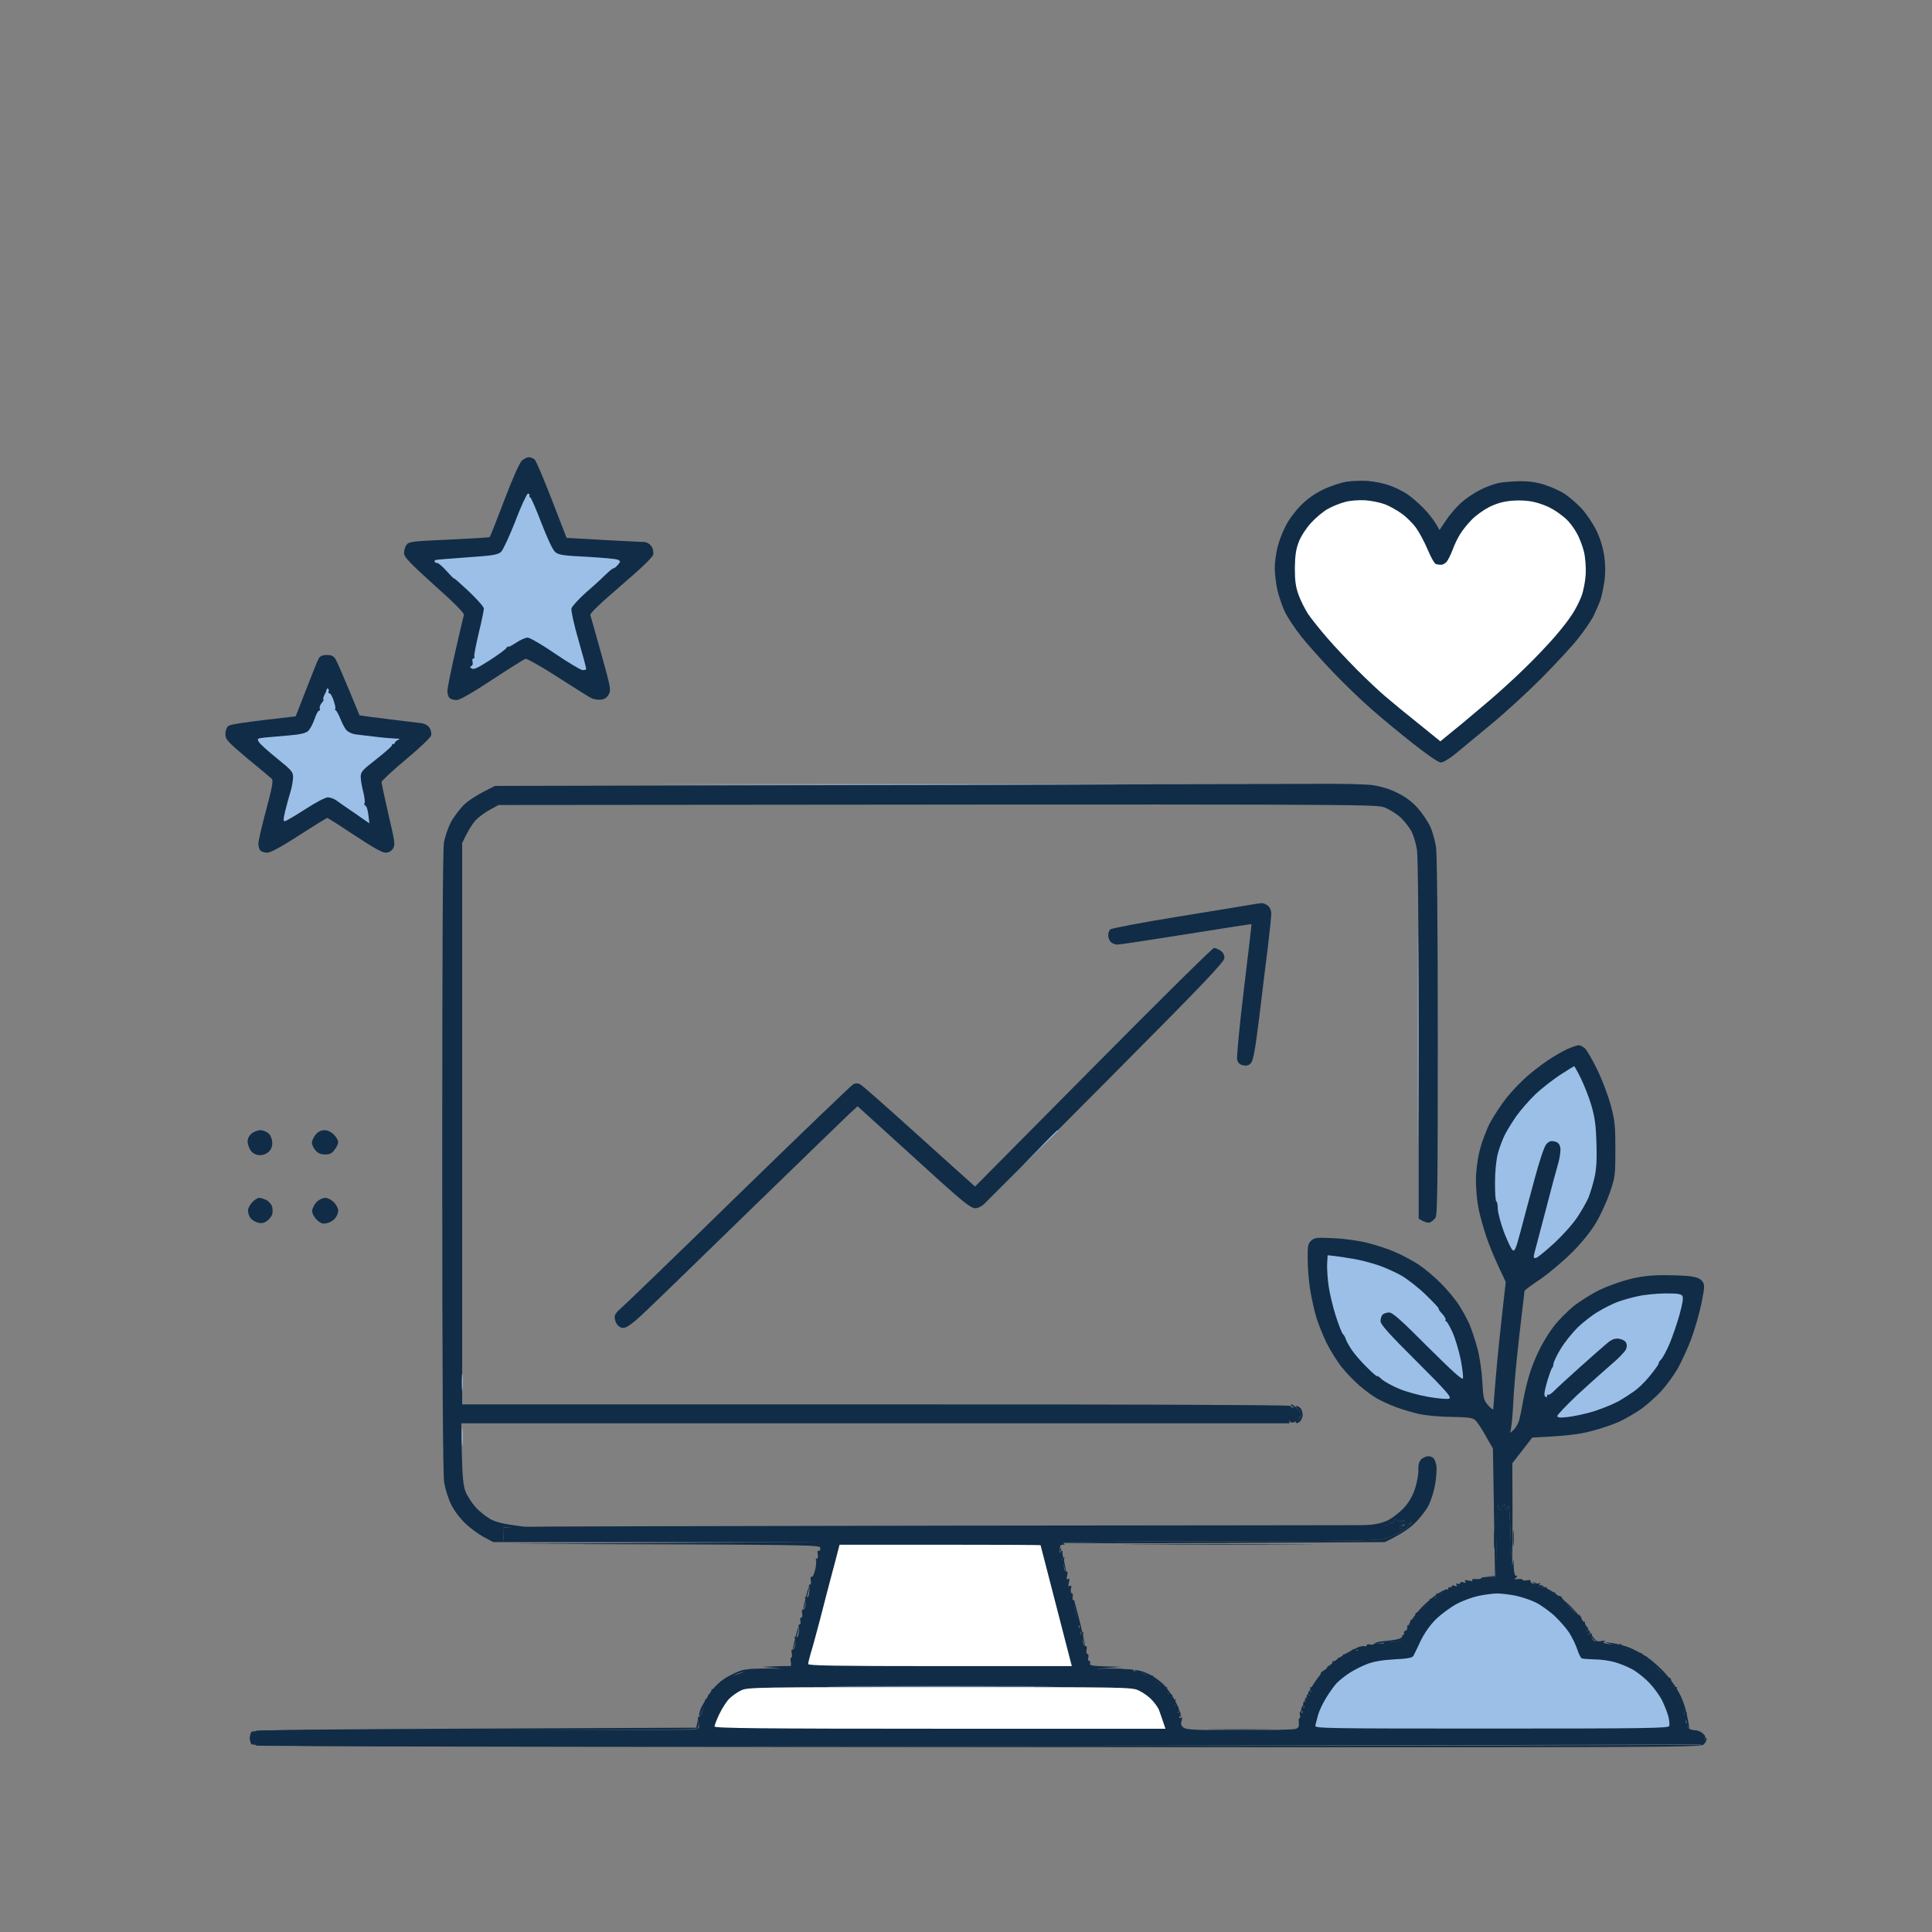 <svg fill="none" height="300" viewBox="0 0 300 300" width="300" xmlns="http://www.w3.org/2000/svg"><rect x="0" y="0" width="300" height="300" fill="#808080" stroke="none"/><path clip-rule="evenodd" d="m82.106 71c.242 0 .646.135.889.323s1.481 3.016 4.982 12.2l5.763.323c3.178.162 6.033.323 6.383.323.323.027.781.296 1.023.646.242.323.35.889.296 1.266-.107.458-1.696 1.993-5.009 4.848-3.205 2.747-4.848 4.309-4.767 4.578.081.215.835 2.936 1.697 6.006 1.481 5.305 1.535 5.655 1.158 6.329-.296.511-.673.754-1.293.808-.485.027-1.131-.081-1.454-.27-.35-.161-2.666-1.643-5.198-3.258-2.505-1.616-4.767-2.882-4.982-2.828-.215.081-2.558 1.535-5.171 3.258-3.151 2.074-5.036 3.152-5.521 3.152-.431 0-.916-.135-1.104-.324-.189-.188-.323-.673-.323-1.077 0-.431.539-3.151 1.212-6.06.673-2.935 1.266-5.521 1.347-5.736.108-.269-1.401-1.804-4.578-4.632-3.932-3.555-4.713-4.39-4.713-4.982 0-.431.162-.997.377-1.293.35-.485.862-.566 6.571-.808 3.42-.162 6.275-.323 6.356-.404s1.104-2.666 2.289-5.79c1.373-3.582 2.37-5.817 2.747-6.114.323-.269.781-.485 1.023-.485zm130.377 3.69c.97.081 2.424.377 3.232.673.808.269 2.02.862 2.693 1.293s1.885 1.481 2.72 2.343c.835.862 1.697 1.966 2.397 3.313l1.023-1.535c.566-.862 1.643-2.101 2.37-2.747.728-.646 2.02-1.508 2.882-1.939.835-.431 2.101-.916 2.828-1.077.7-.162 2.235-.269 3.42-.296 1.482 0 2.694.189 3.905.593.97.323 2.29.916 2.963 1.347s1.858 1.454 2.639 2.262c.781.862 1.805 2.37 2.343 3.474.593 1.239 1.024 2.666 1.212 3.959.189 1.347.189 2.639.027 3.905-.161 1.023-.431 2.37-.646 2.962-.216.593-.7 1.697-1.051 2.424-.377.754-1.454 2.316-2.396 3.501-.916 1.185-3.529 3.986-5.737 6.221-2.235 2.235-5.817 5.521-7.972 7.272-2.154 1.777-4.605 3.797-5.44 4.497-.862.7-1.831 1.266-2.154 1.266-.378 0-2.101-1.185-4.39-2.989-2.074-1.643-4.983-4.04-6.437-5.333-1.454-1.266-4.121-3.824-5.898-5.683-1.778-1.858-3.986-4.336-4.929-5.521-.942-1.185-2.073-2.882-2.531-3.771-.431-.889-.97-2.478-1.212-3.501-.216-1.023-.404-2.558-.404-3.366 0-.808.188-2.235.404-3.151.215-.943.781-2.451 1.266-3.366.457-.943 1.508-2.37 2.343-3.205.996-1.023 2.181-1.858 3.528-2.505 1.104-.539 2.747-1.077 3.636-1.212.888-.135 2.396-.189 3.366-.108zm-161.725 27.012c.673 0 1.05.162 1.32.62.215.323 1.131 2.424 2.047 4.632.916 2.235 1.697 4.067 1.697 4.12.027.027 2.047.297 4.498.593s4.794.592 5.252.646c.458.081.97.404 1.158.754.215.351.296.862.215 1.159-.081.296-1.831 1.966-3.932 3.716-2.074 1.724-3.77 3.313-3.77 3.501 0 .162.485 2.451 1.077 5.036 1.023 4.336 1.077 4.767.673 5.333-.242.377-.673.592-1.158.592-.485 0-2.101-.915-4.767-2.693-2.235-1.481-4.12-2.693-4.255-2.693-.108 0-2.074 1.212-4.363 2.693-2.666 1.724-4.444 2.693-4.928 2.693-.404 0-.889-.134-1.077-.323-.189-.188-.323-.673-.323-1.077 0-.431.539-2.774 1.212-5.252.943-3.555 1.131-4.578.862-4.82-.162-.162-1.858-1.589-3.77-3.151-3.07-2.586-3.42-2.963-3.42-3.744-.027-.512.162-1.05.431-1.293.323-.269 2.074-.565 10.476-1.508l1.67-4.282c.916-2.37 1.778-4.525 1.939-4.767.189-.323.646-.485 1.239-.485zm153.645 20.011c3.636-.027 7.514.053 8.619.188 1.346.189 2.639.566 3.905 1.185 1.292.62 2.289 1.374 3.178 2.343.727.808 1.589 2.101 1.966 2.882.35.754.754 2.208.915 3.232.162 1.077.27 12.846.27 29.409 0 22.784-.054 27.686-.35 28.144-.216.296-.62.619-.889.727-.296.081-.781 0-1.724-.592v-27.821c0-17.075-.107-28.44-.269-29.49-.162-.916-.512-2.155-.808-2.747-.296-.593-1.05-1.562-1.67-2.182-.646-.592-1.804-1.319-2.558-1.616-1.401-.511-2.72-.511-137.568-.377l-1.131.62c-.646.323-1.616.996-2.155 1.481-.566.512-1.32 1.562-2.37 3.824v87.151h63.829c38.054-.026 64.151.081 64.636.216.431.135.593.269.35.269-.404.027-.485.243-.35 2.451h-128.599l.081 4.632c.081 3.448.215 4.983.539 5.871.242.674.97 1.805 1.589 2.505.646.727 1.778 1.616 2.505 1.966.808.404 2.155.754 5.386 1.104l-3.501.081-.027 2.02 48.774.269h-50.363l-1.481-.781c-.808-.431-2.128-1.4-2.909-2.154-.862-.835-1.751-2.02-2.208-2.99-.431-.888-.889-2.397-1.05-3.366-.189-1.185-.296-17.344-.296-49.824 0-31.699.081-48.585.269-49.554.162-.808.593-2.155.997-2.963s1.32-2.047 2.02-2.774c.7-.7 2.101-1.67 4.928-3.016l60.462-.135c33.261-.081 63.425-.162 67.06-.188zm-8.483 18.529c.296 0 .754.188 1.023.457.27.243.485.781.458 1.185 0 .431-.242 2.774-.538 5.252-.324 2.505-.916 7.433-1.347 10.988-.619 4.983-.916 6.572-1.293 6.976-.323.35-.673.431-1.185.323-.538-.108-.808-.377-.942-.916-.081-.404.377-5.252 1.05-10.826.673-5.548 1.212-10.127 1.185-10.181-.027-.027-4.578.674-10.126 1.562-5.548.889-10.369 1.616-10.692 1.616-.35 0-.808-.188-1.024-.404-.215-.215-.404-.673-.404-1.023-.027-.323.135-.754.324-.943.188-.161 4.847-1.05 10.314-1.939 5.494-.889 10.585-1.723 11.312-1.858.754-.135 1.589-.242 1.885-.269zm-7.406 6.948c.215.027.673.215 1.023.431.377.269.593.673.593 1.131-.027.62-3.071 3.824-18.233 19.068-10.019 10.072-18.556 18.637-18.987 19.041-.431.457-1.05.754-1.481.754-.593 0-1.751-.862-5.333-4.094-2.504-2.262-6.437-5.844-12.927-11.742l-1.347 1.239c-.727.7-7.837 7.567-15.755 15.27-7.918 7.729-15.351 14.92-16.482 15.97-1.454 1.32-2.316 1.94-2.774 1.94-.431 0-.808-.243-1.077-.674-.215-.377-.35-.915-.269-1.212.081-.296.458-.781.889-1.104.404-.323 8.591-8.214 18.179-17.586 9.588-9.346 17.694-17.129 17.964-17.264.359-.179.709-.179 1.05 0 .296.135 3.959 3.367 8.16 7.164 4.202 3.771 8.08 7.299 9.696 8.726l18.367-18.529c10.073-10.18 18.529-18.529 18.745-18.529zm56.637 15.109c.243 0 .7.242.997.538.296.297 1.158 1.778 1.885 3.286.754 1.535 1.67 3.986 2.074 5.467.646 2.37.727 3.205.727 6.868 0 4.013-.027 4.282-.862 6.733-.485 1.4-1.454 3.528-2.154 4.686-.782 1.32-2.182 3.07-3.69 4.578-1.347 1.347-3.555 3.205-4.902 4.148-1.373.915-2.504 1.75-2.504 1.858 0 .135-.189 1.67-.404 3.447-.216 1.778-.566 4.929-.781 7.003-.216 2.073-.485 5.224-.566 7.002-.081 1.777-.242 3.528-.458 4.578l.593-.538c.296-.297.673-.97.808-1.482.134-.511.431-1.966.646-3.231.242-1.266.673-3.071.997-4.04.296-.97.969-2.613 1.481-3.636.511-1.05 1.481-2.639 2.208-3.582.7-.916 2.128-2.37 3.151-3.205 1.051-.808 2.855-1.939 4.04-2.504 1.185-.566 3.232-1.293 4.578-1.643 1.751-.431 3.259-.62 5.387-.62 1.616 0 3.528.081 4.255.189.862.134 1.4.377 1.697.781.377.565.35.862-.162 3.447-.323 1.562-1.05 4.04-1.589 5.521-.566 1.481-1.508 3.528-2.101 4.579-.592 1.023-1.75 2.612-2.531 3.474-.808.862-2.182 2.1-3.07 2.747-.889.619-2.397 1.508-3.367 1.966-.969.458-2.962 1.131-4.444 1.508-1.804.485-3.743.754-9.156.996l-3.098 3.986.027 7.326c0 4.04-.027 7.837-.054 8.429-.053.593-.161-1.346-.242-4.309-.081-2.962-.242-5.117-.35-4.793-.108.35-.323.565-.458.484s-.188-.269-.054-.458c.126-.215.054-.269-.215-.161-.216.081-.377.296-.323.458.027.161-.081.296-.216.296-.134 0-.296-.323-.323-.754-.027-.404-.135 1.939-.35 11.123h-1.024c-.969 0-.969 0 .889-.135l-.323-19.795-1.131-1.966c-.593-1.104-1.32-2.181-1.616-2.424-.377-.377-1.131-.458-3.636-.511-1.723 0-3.959-.216-5.009-.431-1.024-.243-2.666-.701-3.636-1.078-.969-.35-2.289-.969-2.962-1.346-.674-.377-1.886-1.266-2.694-1.966s-2.073-1.993-2.8-2.909c-.728-.916-1.778-2.612-2.37-3.797-.566-1.185-1.266-2.936-1.563-3.905-.296-.97-.7-2.828-.942-4.175-.216-1.346-.404-3.501-.404-4.847-.027-2.155.054-2.478.565-2.936.512-.458.889-.485 3.582-.35 1.751.081 3.932.404 5.279.754 1.266.323 3.151.943 4.174 1.4 1.051.431 2.667 1.32 3.636 1.939.97.647 2.505 1.94 3.421 2.882.942.916 2.127 2.37 2.693 3.178.538.808 1.319 2.209 1.723 3.097.377.889.97 2.64 1.293 3.905.35 1.266.673 3.555.754 5.117.135 2.613.216 2.882.916 3.69.431.485.781.727.781.539 0-.162.188-2.451.404-5.037.215-2.585.646-6.948 1.535-14.677l-1.077-2.29c-.593-1.265-1.455-3.312-1.886-4.578-.43-1.266-.996-3.232-1.238-4.39-.243-1.131-.431-3.124-.431-4.444 0-1.427.215-3.231.565-4.632.297-1.266 1.024-3.205 1.589-4.309.593-1.104 1.751-2.882 2.559-3.905.835-1.05 2.262-2.532 3.178-3.34.915-.808 2.397-1.939 3.285-2.531.889-.593 2.236-1.374 2.963-1.724.754-.323 1.562-.619 1.831-.619zm-204.708 13.196c.404 0 .997.243 1.293.539.323.323.539.916.539 1.4.027.566-.189 1.078-.566 1.428-.35.323-.916.538-1.427.512-.539-.027-.997-.27-1.32-.674-.269-.35-.485-.969-.512-1.373-.027-.458.189-.943.593-1.293.35-.296.997-.539 1.401-.539zm9.938 0c.485 0 1.05.27 1.454.674.377.377.673.888.673 1.131.027.269-.215.808-.539 1.212-.404.565-.754.754-1.481.754-.646 0-1.131-.189-1.481-.62-.296-.323-.566-.861-.566-1.158-.027-.323.242-.888.566-1.292.377-.467.835-.701 1.373-.701zm-10.126 10.504c.215 0 .7.161 1.077.323.377.188.781.646.916 1.023.108.377.108.943 0 1.266-.135.35-.512.808-.862 1.024-.404.296-.835.35-1.373.215-.431-.135-.943-.458-1.158-.754-.189-.296-.35-.808-.35-1.158.027-.35.323-.916.673-1.266.35-.377.835-.673 1.077-.673zm10.234 0c.377 0 .97.296 1.347.673.377.377.673.943.673 1.266.027.35-.189.889-.458 1.212-.269.35-.835.7-1.293.781-.646.161-.943.054-1.562-.512-.431-.431-.727-.996-.727-1.4.027-.377.323-.997.673-1.347.35-.377.97-.673 1.347-.673zm150.818 32.318c.135 0 .431.135.62.323.188.189.323.646.35 1.023 0 .378-.189.862-.431 1.078-.215.215-.512.296-.619.188-.108-.134.026-.35.269-.485.269-.134.485-.457.485-.727 0-.242-.216-.673-.485-.942-.243-.27-.35-.485-.189-.458zm20.442 7.81c.323-.027.7.135.861.323.162.189.377.7.431 1.158.081.431 0 1.724-.188 2.828-.189 1.185-.647 2.613-1.104 3.474-.431.781-1.428 2.02-2.209 2.747-.754.728-2.101 1.643-4.497 2.801l-24.859.135c-13.681.081-25.019.054-25.181-.054-.188-.108 10.584-.215 23.916-.215 18.637 0 24.588-.081 25.72-.35.808-.189 2.019-.647 2.693-1.051.673-.377 1.4-.915 1.616-1.185.323-.458.323-.485 0-.188-.216.161-.566.269-.754.188-.162-.054-.377.027-.458.162-.081.161.054.188.323.108.404-.135.431-.108.081.134-.216.162-.485.296-.62.296-.107 0-.188-.134-.188-.269s.215-.458.458-.727c.457-.404.457-.431-.135-.269-.323.107-.646.054-.727-.081s-.27-.216-.404-.135c-.162.081-.216.27-.135.404.081.162-.054.189-.35.081-.269-.135-.377-.108-.269.054.08.161-.108.296-.404.323-.323.054-1.993.135-6.787.296l2.828-.215c2.154-.162 3.151-.35 4.174-.862.727-.377 1.858-1.266 2.505-1.993.808-.916 1.319-1.858 1.697-3.07.296-.97.511-2.236.457-2.801-.027-.727.108-1.212.458-1.562.27-.269.727-.485 1.051-.485zm-56.638 15.755c.269 1.185.485 2.182.431 2.209-.027.053-.269-.728-.539-1.67-.242-.97-.458-1.966-.431-2.236 0-.242.243.512.539 1.697zm72.958 3.798c.377.08 1.455.592 2.424 1.131.97.511 2.532 1.75 3.501 2.72.97.969 2.155 2.531 2.613 3.474.484.916 1.104 1.724 1.346 1.751.359.071.341.098-.054.08-.341-.018-.817-.565-1.427-1.642-.485-.889-1.347-2.155-1.885-2.801-.539-.647-1.724-1.697-2.613-2.343-.888-.62-2.289-1.455-3.097-1.832-.808-.404-1.185-.646-.808-.538zm-112.413.727c.027.054-.162.915-.404 1.912-.242.969-.458 1.75-.512 1.697-.027-.027.027-.539.189-1.132.134-.592.35-1.427.458-1.858.134-.404.242-.7.269-.619zm98.678.484c.081 0-.162.216-.512.458-.377.243-1.185.889-1.831 1.401-.619.511-1.589 1.562-2.155 2.316-.565.754-1.185 1.616-1.373 1.885-.189.296-.027-.108.377-.835.404-.754 1.346-1.966 2.101-2.72.754-.727 1.804-1.616 2.316-1.939.511-.323.996-.592 1.077-.566zm-57.499 1.859c.08.081.484 1.643.942 3.501.431 1.858.781 3.393.727 3.42-.027.054-.457-1.454-.942-3.285-.458-1.859-.862-3.448-.862-3.582 0-.108.054-.135.135-.054zm-42.795 3.851c.027.054-.162.916-.404 1.912-.242.97-.458 1.751-.512 1.697-.027-.027.027-.539.189-1.131.135-.593.35-1.428.458-1.859.134-.404.242-.7.269-.619zm93.803 1.697c.081.081-.026.242-.242.377-.215.161-.781.269-1.212.269-.458 0-1.293.081-1.885.189-.593.08-1.024.08-.943-.027.081-.108.916-.243 1.886-.323.969-.108 1.858-.27 1.992-.404.135-.135.324-.162.404-.081zm32.13.781c.727.081 1.993.377 2.828.673.862.323 2.289 1.077 3.178 1.724.889.646 2.154 1.804 2.828 2.612.673.808 1.562 2.047 1.939 2.801.404.727.862 1.939 1.023 2.693.189.727.377 1.724.458 2.155s.081.754 0 .673-.35-.97-.592-2.02c-.243-1.05-.889-2.72-1.428-3.743-.646-1.185-1.643-2.451-2.747-3.502-.996-.942-2.505-2.046-3.501-2.531-.97-.458-2.532-1.024-3.501-1.239-1.535-.377-1.589-.404-.485-.296zm-38.593.565c.081.054.108.135.027.189s-.862.431-1.751.862c-1.023.484-2.316 1.454-3.528 2.666-1.077 1.077-2.235 2.558-2.666 3.393-.404.808-.97 2.074-1.266 2.828-.269.754-.431.997-.35.539.081-.431.619-1.778 1.185-2.963.619-1.292 1.562-2.693 2.343-3.501.727-.754 1.751-1.643 2.262-2.02.512-.377 1.535-.996 2.263-1.373.727-.377 1.4-.674 1.481-.62zm-88.983 3.421-3.366.188c-2.316.108-3.744.323-4.579.673-.673.27-1.696.862-2.262 1.32-.592.458-1.373 1.32-1.804 1.912-.404.593-.97 1.67-1.266 2.424-.323.727-.566 1.131-.566.862-.027-.242.108-.781.297-1.212.188-.404.781-1.4 1.292-2.208.62-.943 1.535-1.832 2.451-2.424.808-.512 1.993-1.077 2.666-1.266.674-.162 2.532-.296 7.137-.269zm50.228.027c1.697 0 2.37.027 1.481.08-.889.054-2.289.054-3.097 0-.808-.053-.081-.08 1.616-.08zm4.174.296c.593.108 1.616.512 2.29.942.673.431 1.454 1.051 1.75 1.401s.862 1.104 1.239 1.697c.377.592.835 1.508.997 2.019.188.512.323 1.078.323 1.212 0 .135-.323-.457-.674-1.346-.377-.889-1.023-2.047-1.454-2.559-.431-.511-1.212-1.319-1.777-1.75-.566-.431-1.643-1.024-2.397-1.293-1.293-.458-1.32-.485-.297-.323zm-68.433 7.541.081.673c.08.377-.054.754-.243.862-.188.108-15.593.215-34.23.215-22.03 0-34.042.081-34.392.27-.323.161-.539.538-.539.942s.215.781.539.943c.35.188 38.351.269 112.359.269 61.513 0 111.983-.108 112.144-.215.162-.108.431-.431.593-.727.215-.377.323-.431.323-.135 0 .215-.189.619-.458.862-.458.458-6.733.458-112.871.404-99.567-.054-112.413-.108-112.629-.458-.135-.216-.269-.647-.269-.943s.135-.727.269-.942c.215-.35 4.471-.431 69.08-.674zm84.188 1.589c4.66 0 6.599.054 4.31.081-2.29.053-6.114.053-8.484 0-2.37-.027-.485-.081 4.174-.081z" fill="#112c46" fill-rule="evenodd"/><path clip-rule="evenodd" d="m200.498 218.048c.135 0 .539.269.889.619.323.323.593.781.593.997 0 .215-.243.619-.539.888-.296.243-.727.404-.943.323-.269-.089-.404-.493-.404-1.211 0-.835.108-1.078.485-1.078s.404-.054.054-.269c-.215-.135-.269-.269-.135-.269zm20.765 8.483c.431.027.942.135 1.131.216.188.134.323.727.296 1.615-.027.755-.134 1.778-.242 2.209-.135.512-.162.054-.108-1.212.081-1.32.027-1.831-.135-1.481-.107.296-.188.619-.134.754.054.108.081.188.054.188-.054.027-.324-.269-.62-.592-.458-.512-.458-.539-.027-.216.458.377.485.35.404-.269-.081-.431-.296-.673-.565-.673-.27 0-.539-.135-.647-.27-.134-.188.081-.269.593-.269zm11.338 7.218c.027.404.216.727.35.727.135 0 .243-.135.216-.296-.054-.162.107-.377.323-.458.269-.108.341-.054.215.161-.134.189-.08.378.054.458.135.081.35-.134.458-.458.108-.35.269 1.805.35 4.767.081 2.963.216 4.902.296 4.31.135-1.051.162-1.051.189.35.027.915.161 1.4.404 1.4.215 0 .188.099-.081.296-.323.216-.242.27.323.189.404-.054.754 0 .754.135 0 .107.297.134.674.053.404-.08.619-.027.538.135-.081.135.108.323.404.404.297.081.7.054.862-.054.269-.161.269-.108.081.189-.216.323-.162.35.215.188.323-.134.404-.081.27.135-.162.242-.081.269.323.135.296-.135.458-.135.35 0-.135.107.027.377.323.565.296.162.673.269.808.189.135-.081.242.027.216.215-.054.162.161.323.457.323.297 0 .539.135.566.27 0 .161.673.942 1.454 1.75.808.808 1.374 1.293 1.239 1.077-.161-.242-.161-.323 0-.188.135.135.269.35.323.485.027.134.054.377.054.511 0 .135.135.216.269.135.135-.081.243-.054.243.081-.027.108-.027.35 0 .538 0 .162.161.27.296.189.162-.081.189.054.081.35-.135.323-.108.404.135.269.215-.161.269-.08.134.27-.161.35-.134.404.189.188.296-.188.35-.188.188.081-.107.162-.027.512.162.754.242.323.565.377 1.266.269.628-.125.808-.098.538.081-.296.162-.054.296.889.404.7.081 1.427.081 1.616-.027.188-.081.242-.054.108.081-.108.135.484.512 1.346.835s1.643.539 1.778.485c.107-.081.161.027.134.215-.053.162.135.296.404.269.243-.053.431.081.404.27-.053.161.108.323.324.323.215 0 .404.108.404.242 0 .108.538.754 1.211 1.401.674.646 1.32 1.131 1.482 1.104.134-.027.269.135.269.35.027.216.108.62.215.889.108.269.324.377.512.269.234-.143.278-.099.135.135-.108.161.108.969.485 1.75.377.755.673 1.643.673 1.94 0 .457.054.457.269.134.18-.269.207-.045.081.673-.135.808-.108 1.024.135.889.215-.161.269-.081.134.216-.134.269-.054.511.189.673.215.135.646.242.942.242.297-.027.808.189 1.132.458.457.404.511.593.296 1.024-.162.296-.35.592-.404.673-.081.081-50.632.188-112.386.269-61.728.081-112.198.054-112.144-.054.054-.134-.054-.242-.242-.242-.162-.027-.377-.027-.458-.027s-.135-.404-.135-.889c0-.484.054-.888.135-.888s.296 0 .458-.027c.189 0 .296-.108.242-.216-.054-.135 15.109-.188 33.719-.135 18.637.027 34.15 0 34.527-.08.619-.162.646-.243.458-1.158-.108-.539-.108-.889 0-.781.134.107.43-.351.7-1.024.242-.673.404-1.346.323-1.481s.027-.242.215-.189c.162.027.297-.161.27-.404-.054-.269.081-.457.269-.404.189.027.296-.161.269-.484-.053-.297.027-.458.135-.323.108.107.458-.081.781-.404.323-.351.566-.674.512-.755-.054-.08.108-.134.35-.134s.404-.135.377-.27c-.027-.134.108-.296.269-.296.189-.027 1.051-.269 1.939-.565.889-.324 1.455-.593 1.266-.647-.188-.054 1.158-.08 2.963-.08 2.854.026 3.043 0-.728-.324l2.02-.08c1.105-.054 2.128-.054 2.29-.027.161.027.215-.243.134-.647-.081-.377-.054-.7.081-.7.108 0 .135-.296.054-.673-.081-.404-.027-.62.135-.539.161.081.323-.242.404-.673.08-.431.053-.97-.054-1.131-.144-.234-.099-.279.134-.135.216.135.377-.054.458-.619.081-.431.081-.943 0-1.078-.081-.134-.027-.269.135-.269.161 0 .215-.242.134-.539-.08-.296-.026-.538.135-.538.162 0 .216-.297.135-.674-.081-.404-.027-.619.134-.538.162.081.324-.243.404-.674.081-.43.054-.969-.053-1.131-.144-.233-.099-.278.134-.134.216.134.377-.054.458-.62.081-.431.081-.942 0-1.077s-.027-.269.135-.269c.161 0 .215-.297.134-.674-.08-.404-.027-.619.135-.538s.377-.404.539-1.078c.161-.673.215-1.346.134-1.481-.08-.134-.027-.269.135-.269s.215-.296.135-.673c-.081-.404-.027-.62.134-.539.162.081.27-.108.27-.404 0-.539-.189-.539-48.612-.673l48.477-.27-49.016-.134v-2.128l1.885-.108c1.05-.053 31.699-.134 68.138-.188 36.438-.027 66.575-.081 66.979-.081.377-.027.62-.162.539-.323-.108-.162 0-.189.296-.054.269.108.404.081.323-.081-.081-.134 0-.323.135-.404.134-.081.323 0 .404.135s.404.188.754.081c.565-.162.565-.135.135.269-.27.269-.485.593-.485.727 0 .135.134.269.269.269s.242-.161.216-.323c-.054-.188.161-.35.43-.35.27 0 .647-.134.808-.269.162-.135.108-.027-.107.242-.216.27-.943.808-1.616 1.185-.674.404-1.885.862-2.693 1.051-1.132.269-7.083.35-25.72.35-15.755 0-24.104.107-23.835.269.35.215.323.269-.054.269-.35 0-.485.216-.485.754 0 .566.054.647.27.324.188-.297.215-.135.108.538-.108.754-.081.862.161.539.243-.323.269-.323.135.135-.081.296-.081.861 0 1.292.081.404.269.674.404.593.161-.081.188.134.081.619-.135.539-.108.674.134.539.243-.162.27-.027.135.538-.135.539-.108.674.135.539.242-.161.296-.027.188.458-.081.377 0 .673.135.673.134 0 .215.243.134.539-.08.296 0 .539.135.539s.215.134.135.269c-.081.134.027.862.215 1.589.162.727.377 1.293.458 1.266.081-.054.081.215.027.619-.081.404-.027.619.135.539.134-.108.215.134.161.538-.081.566-.027.62.216.297.242-.324.269-.324.134.134-.081.296-.081.862 0 1.293.081.404.27.673.404.592.162-.08.216.135.135.539-.081.377 0 .673.135.673.134 0 .215.243.134.539s0 .539.135.539.215.188.135.404c-.108.35.269.404 4.847.511l-2.289.189c-2.101.161-2.02.161 1.131.135 1.858 0 3.259.08 3.097.188-.188.135-.054.189.377.135.404-.054.674-.027.62.054-.081.08.242.296.7.484.431.162.943.27 1.077.189.135-.081.243-.027.216.081-.054.107.35.592.862 1.077.511.458 1.05.754 1.158.646.134-.107.215-.054.161.081-.027.135.027.485.108.754.108.243.323.404.458.323.134-.08.242-.054.242.081-.027.108 0 .35.054.539.027.215.189.269.35.134.18-.125.207-.08.081.135-.108.162-.135.512-.054.727.081.216.269.35.404.27.162-.081.189.107.081.484-.135.431-.108.539.135.404.242-.161.269-.054.134.404-.134.431-.108.539.135.404.242-.161.269-.027.135.458-.162.512-.081.781.323 1.077.431.324 1.966.377 8.618.404 4.444 0 8.376-.107 8.726-.215.485-.135.592-.35.538-.916-.053-.404-.027-.754.108-.754.108 0 .135-.242.054-.539-.081-.377-.027-.484.189-.323.242.135.269.027.134-.404-.134-.457-.108-.565.135-.404.242.135.269.027.135-.404-.135-.457-.108-.565.134-.404.243.135.269.054.135-.269-.135-.35-.081-.431.134-.269.243.134.27.054.135-.27-.135-.35-.081-.43.135-.269.242.135.269.054.134-.269-.134-.35-.08-.431.135-.269.243.134.269.053.135-.351-.135-.296-.135-.457 0-.35.108.108.538-.242.942-.808.377-.538.647-1.077.593-1.185-.054-.134.108-.377.377-.538.431-.323.431-.297.054.134-.216.27-.35.485-.27.485.081 0 .431-.35.808-.727.377-.404.485-.646.27-.512-.243.135-.323.135-.189-.027.135-.134.377-.242.539-.242.188-.027.296-.162.269-.35-.054-.189 0-.296.135-.296.108.027.35.027.538 0 .162 0 .27-.162.189-.297-.081-.134-.054-.242.081-.242.108.027.35.027.538 0 .162 0 .27-.162.189-.296-.081-.135-.054-.243.081-.216.107.027.458-.027.808-.134.323-.108.538-.324.458-.458-.081-.162.107-.189.484-.081.431.135.539.108.404-.135-.143-.215-.081-.278.189-.188.215.081.404 0 .404-.135s.188-.215.404-.135c.215.081.404 0 .404-.134 0-.135.242-.216.538-.135.297.081.539.054.539-.054 0-.134.404-.161.889-.107.511.08.781.026.7-.135-.108-.135.162-.189.673-.135.458.054 1.158.027 1.589-.081.485-.107.674-.296.593-.565-.081-.216 0-.404.134-.404.135 0 .216-.135.135-.269-.081-.135.054-.324.269-.404.216-.081.351-.324.27-.539-.081-.216 0-.35.134-.269.135.08.297-.027.297-.189.027-.188.027-.431 0-.539 0-.134.107-.161.242-.08.135.08.35-.081.458-.324.081-.269.135-.565.135-.673-.027-.134.026-.188.161-.161.108.027.62-.351 1.131-.835.512-.512.916-1.024.889-1.158-.054-.108 0-.189.135-.162.107 0 .404-.054.673-.135.269-.107.377-.323.269-.511-.143-.234-.099-.279.135-.135.188.108.539-.027.862-.35.296-.296.592-.458.673-.323.081.107.135.027.135-.135 0-.188.134-.296.269-.215.135.08.269 0 .269-.135 0-.162.216-.189.485-.081.323.135.404.108.269-.134-.143-.216-.08-.279.189-.189.215.081.404 0 .404-.135 0-.161.215-.188.485-.08.323.134.404.107.269-.135-.162-.242-.027-.269.539-.135.431.108.646.081.565-.054-.108-.161.135-.242.593-.188.431.027.781-.027.781-.135 0-.134.511-.215 2.289-.215l.108-5.925c.054-3.259.161-5.602.215-5.198zm-.539 4.12c.054.754.054 1.832 0 2.424-.053.593-.08 0-.08-1.346 0-1.347.027-1.805.08-1.078zm2.963 0c.054.593.054 1.509 0 2.02-.054.512-.108.027-.108-1.077s.054-1.535.108-.943zm-45.838 1.886c13.035 0 18.421.027 11.985.053-6.437.054-17.102.054-23.7 0-6.599-.026-1.32-.053 11.715-.053z" fill="#112c46" fill-rule="evenodd"/><path d="m167.776 121.82c-16.374.054-43.037.054-59.25 0-16.213-.027-2.828-.054 29.76-.054 32.587 0 45.865.027 29.49.054z" fill="#9cbfe7"/><path d="m220.212 174.283c-.027 7.541-.054 1.428-.054-13.6s.027-21.222.054-13.735c.054 7.487.054 19.768 0 27.335z" fill="#9cbfe7"/><path d="m158.485 181.286 2.827-2.882c1.536-1.616 2.855-2.909 2.882-2.909.054 0 .081.027.081.081 0 .027-1.293 1.32-5.79 5.71z" fill="#9cbfe7"/><path d="m71.818 215.624c-.054.673-.108.242-.108-.943s.054-1.724.108-1.212c.054.512.054 1.481 0 2.155z" fill="#9cbfe7"/><path d="m71.818 224.242c-.054.673-.108.188-.108-1.077 0-1.266.054-1.805.108-1.212.054.592.054 1.616 0 2.289z" fill="#9cbfe7"/><g fill="#112c46"><path d="m153.772 239.512c-4.229.054-11.258.054-15.621 0-4.363-.027-.915-.054 7.676-.054s12.173.027 7.945.054z"/><path d="m164.248 249.746c-.431-1.723-.781-3.232-.781-3.366 0-.108.027-.135.108-.054.054.081.565 1.885 1.077 4.04.539 2.154.916 3.959.835 4.039-.054.081-.189-.242-.296-.673-.081-.458-.512-2.235-.943-3.986z"/><path d="m233.355 247.322c-.592.054-1.508.054-2.02 0-.511-.054-.027-.107 1.077-.107 1.105 0 1.536.053.943.107z"/><path d="m126.436 254.136c-.081-.081.081-.943.323-1.939.269-.996.512-1.778.512-1.724.027.054-.054.566-.162 1.131-.134.593-.296 1.401-.377 1.859-.108.431-.242.754-.296.673z"/><path d="m166.133 258.714c.243-.107.297-.403.189-1.077-.135-.835-.108-.862.135-.269.134.377.215.943-.027 1.885h-20.469c-11.257 0-20.468-.081-20.468-.215 0-.108 9.049-.189 20.145-.189 11.069 0 20.28-.054 20.495-.135z"/><path d="m252.665 258.607c-.458-.243-1.562-.62-2.424-.835-1.427-.377-1.454-.404-.323-.269.673.08 1.939.484 2.828.915.889.404 2.316 1.401 3.178 2.209 1.104.996 1.885 2.046 2.505 3.339.511 1.024.915 2.074.915 2.289 0 .216-.296-.269-.619-1.077-.35-.808-.997-2.047-1.481-2.774-.485-.7-1.509-1.724-2.29-2.316-.754-.566-1.804-1.239-2.289-1.481z"/><path d="m114.586 262.269c.431-.215 1.158-.511 1.616-.619.431-.108 13.816-.188 29.679-.215 22.326-.027 29.194.053 30.163.296.781.215 1.751.781 2.505 1.454.673.593 1.481 1.67 1.804 2.343.35.7.674 1.67.754 2.128.081.485-.134.108-.457-.862-.458-1.32-.97-2.101-2.02-3.178-1.185-1.158-1.67-1.454-2.855-1.697-.943-.188-10.719-.242-30.487-.188-25.989.081-29.194.134-30.029.512-.511.242-1.319.781-1.75 1.211-.458.431-1.078 1.159-1.401 1.589-.323.458-.592.674-.619.539 0-.162.511-.862 1.131-1.589.646-.727 1.508-1.508 1.966-1.724z"/><path d="m163.467 268.598c-9.399.054-24.912.054-34.473 0-9.56-.026-1.858-.053 17.102-.053s26.77.027 17.371.053z"/></g><g fill="#9cbfe7"><path d="m77.824 85.678c.296-.296 1.293-2.451 2.208-4.767v-.027c.889-2.316 1.778-4.228 1.939-4.228.189 0 .296.108.242.269-.054.162.027.296.135.323.135.054.916 1.858 1.751 4.04.97 2.478 1.75 4.174 2.155 4.471.485.404 1.373.539 4.902.7 2.37.135 4.524.323 4.794.458.431.242.431.269 0 .781-.269.323-.566.566-.673.539-.135 0-.62.404-1.104.862-.485.485-1.858 1.778-3.097 2.828-1.212 1.077-2.262 2.235-2.343 2.558-.081.35.404 2.532 1.077 4.848.673 2.343 1.212 4.363 1.212 4.525 0 .161-.269.215-.593.188-.35-.054-2.262-1.212-4.255-2.558-1.993-1.374-3.905-2.478-4.228-2.478-.35 0-1.158.35-1.831.808-.673.431-1.212.727-1.212.592 0-.107-.135 0-.323.27-.189.242-1.374 1.104-2.639 1.912-1.724 1.104-2.397 1.427-2.693 1.212-.296-.189-.323-.296-.054-.377.162-.054.269-.35.189-.647-.081-.296-.027-.538.135-.538s.215-.108.135-.269c-.081-.162.242-1.778.673-3.636.458-1.858.808-3.582.808-3.851 0-.242-1.05-1.427-2.289-2.612-1.266-1.185-2.316-2.128-2.37-2.074-.027.054-.539-.458-1.131-1.131s-1.239-1.212-1.401-1.239c-.189 0-.404-.081-.458-.215-.054-.108.027-.215.189-.269.189-.054 2.397-.215 4.928-.404 3.986-.269 4.713-.404 5.225-.862z"/><path d="m50.408 107.843c.189-.324.323-.701.323-.808 0-.135.081-.162.215-.081.108.081.162.269.081.431-.081.161-.027.269.135.269s.458.539.673 1.212c.215.673.323 1.212.215 1.212-.135 0-.081.108.081.215.162.108.485.728.754 1.401.269.673.673 1.427.916 1.697.269.269.808.538 1.266.619.458.054 1.831.242 3.097.377 1.266.162 2.72.269 3.232.296.646 0 .781.054.458.189-.269.108-.512.296-.539.458-.027.161-.135.242-.242.188-.135-.027-.215.054-.215.216 0 .161-1.104 1.104-2.424 2.154-2.182 1.697-2.424 1.966-2.424 2.747 0 .485.189 1.562.404 2.37.189.808.296 1.589.189 1.724-.108.108-.027.296.162.404.189.081.404.727.593 2.72l-2.208-1.535c-1.239-.835-2.532-1.751-2.909-2.02-.377-.269-.97-.485-1.347-.485-.377 0-1.939.835-3.474 1.832-1.562.996-2.962 1.831-3.178 1.858-.269.081-.269-.243.054-1.616.242-.916.593-2.289.835-3.016.215-.755.377-1.751.377-2.236 0-.754-.269-1.077-2.478-2.855-1.373-1.104-2.666-2.262-2.828-2.558-.323-.539-.269-.566.943-.7.7-.054 2.37-.216 3.69-.323 1.616-.126 2.603-.342 2.962-.647.296-.242.754-1.077 1.023-1.831.242-.754.566-1.374.727-1.374s.189-.161.108-.35c-.081-.161.054-.538.269-.808.242-.242.377-.511.296-.592s0-.404.189-.754z"/><path d="m238.365 169.974c.942-.915 2.693-2.262 3.851-3.043 1.185-.754 2.181-1.374 2.235-1.374.027 0 .512.835 1.024 1.886.511 1.05 1.265 2.935 1.642 4.228.539 1.885.701 3.097.781 5.871.081 2.532 0 4.013-.323 5.386-.242 1.051-.673 2.424-.942 3.098-.297.673-1.051 1.993-1.697 2.962-.619.97-2.208 2.747-3.528 3.986-1.32 1.212-2.612 2.262-2.855 2.343-.404.108-.458 0-.323-.619.108-.404.889-3.394 1.751-6.652.834-3.259 1.75-6.653 2.019-7.541.243-.916.377-1.939.27-2.37-.108-.512-.377-.781-.889-.889-.593-.135-.862-.027-1.293.458-.323.404-1.05 2.558-1.831 5.494-.727 2.666-1.697 6.302-2.155 8.052-.754 2.828-.915 3.151-1.265 2.828-.216-.215-.808-1.481-1.32-2.801-.485-1.346-.916-2.935-.943-3.555 0-.646-.107-1.158-.215-1.158-.135 0-.216-1.292-.216-2.908 0-1.751.189-3.502.431-4.498.243-.889.727-2.235 1.105-2.962.377-.755 1.211-2.074 1.831-2.963.646-.889 1.912-2.343 2.855-3.259z"/><path d="m206.316 199.761c-.162-1.104-.269-2.666-.243-3.447l.081-1.401 1.212.135c.673.081 1.993.296 2.963.458.969.161 2.585.592 3.635.942 1.051.35 2.667 1.077 3.636 1.616.97.566 2.693 1.912 3.851 3.043 1.132 1.105 2.02 2.047 1.94 2.074-.081.054.161.404.538.808.377.431.62.835.539.943-.081.134-.054.215.054.215.134-.027.565.754.996 1.67.431.943.997 2.855 1.293 4.255.269 1.401.431 2.747.35 2.963-.108.296-1.697-1.158-5.467-4.902-4.121-4.147-5.467-5.332-5.979-5.332-.404 0-.835.161-1.023.323-.189.188-.324.646-.324 1.023 0 .512 1.32 1.993 5.602 6.248 4.794 4.794 5.494 5.602 5.036 5.791-.296.107-1.723-.027-3.177-.27-1.428-.242-3.502-.808-4.579-1.265-1.05-.431-2.262-1.105-2.693-1.482-.404-.377-.727-.592-.727-.484 0 .134-.727-.512-1.616-1.401-.916-.889-1.993-2.154-2.424-2.828-.431-.673-.808-1.4-.862-1.616-.054-.215-.242-.538-.431-.727-.161-.188-.673-1.481-1.104-2.855-.431-1.346-.916-3.393-1.077-4.497z"/><path d="m251.265 202.131c.808-.296 2.262-.7 3.232-.889.942-.215 2.801-.377 4.093-.404 1.832 0 2.424.081 2.64.377.188.296.054 1.131-.431 2.909-.377 1.373-1.077 3.393-1.535 4.497-.485 1.132-1.078 2.236-1.347 2.505-.242.242-.404.485-.35.539.081.027-.377.727-1.023 1.535-.62.835-1.67 1.939-2.343 2.478-.647.538-1.993 1.4-2.936 1.939-.97.511-2.801 1.238-4.04 1.616-1.266.35-2.989.727-3.851.807-1.131.135-1.535.081-1.562-.161 0-.189 1.427-1.67 3.151-3.313 1.75-1.616 4.094-3.716 5.198-4.659 1.131-.943 2.154-2.02 2.316-2.37.188-.458.161-.808-.027-1.131-.162-.242-.673-.485-1.131-.539-.593-.054-1.077.135-1.724.674-.485.404-2.424 2.1-4.255 3.743-1.858 1.67-3.69 3.34-4.04 3.717-.377.377-.781.646-.889.565-.107-.081-.188.027-.188.216 0 .215-.099.233-.296.054-.216-.189-.108-.835.323-2.343.35-1.159.7-2.101.781-2.101.054 0 .161-.269.188-.593.027-.35.539-1.4 1.132-2.37.565-.942 1.75-2.424 2.612-3.285.862-.835 2.316-1.966 3.205-2.478.889-.539 2.262-1.239 3.097-1.535z"/><path d="m226.218 249.046c.943-.512 2.478-1.05 3.367-1.239.889-.188 2.154-.35 2.828-.377.646 0 1.993.162 2.962.35.943.216 2.343.673 3.097 1.051.728.35 1.993 1.265 2.828 1.992.808.755 1.858 1.94 2.343 2.667.458.727 1.051 1.912 1.266 2.612.242.7.539 1.347.7 1.401.135.08 1.024.134 1.939.161.943 0 2.343.189 3.178.431.808.216 2.074.754 2.828 1.158.727.431 1.885 1.347 2.559 2.074.7.727 1.562 1.912 1.939 2.639.377.754.808 1.858.996 2.505.162.619.216 1.32.162 1.535-.135.35-3.447.404-27.605.404-26.043 0-27.471-.027-27.363-.458.054-.269.242-.969.404-1.562.135-.592.7-1.804 1.239-2.693s1.293-1.939 1.697-2.37c.404-.404 1.265-1.104 1.939-1.535.646-.431 1.858-1.051 2.693-1.374 1.023-.404 2.343-.646 4.282-.754 2.101-.108 2.828-.242 2.989-.565.108-.216.62-1.239 1.105-2.29.565-1.185 1.427-2.423 2.37-3.366.835-.808 2.289-1.885 3.258-2.397z"/><path d="m160.505 261.892c-7.945.027-20.845.027-28.682 0-7.865-.053-1.374-.08 14.408-.08 15.755 0 22.192.027 14.274.08z"/></g><path d="m206.181 79.026c.727-.404 1.912-.889 2.666-1.077.727-.215 2.128-.323 3.097-.269.97.054 2.343.35 3.098.62.754.296 1.912.943 2.612 1.454.727.512 1.724 1.508 2.235 2.208.512.727 1.32 2.235 1.805 3.393.484 1.158 1.05 2.155 1.239 2.208.161.081.538.135.808.135.242.027.646-.189.888-.458.216-.269.647-1.104.916-1.831.269-.754.781-1.831 1.158-2.424.35-.593 1.158-1.616 1.777-2.235.593-.646 1.832-1.535 2.721-1.993 1.131-.566 2.208-.889 3.501-.997 1.212-.108 2.451-.054 3.501.189.889.189 2.154.673 2.828 1.077.673.377 1.616 1.077 2.127 1.535.485.431 1.239 1.401 1.643 2.155.431.727.943 2.074 1.158 2.962.216.916.323 2.424.27 3.501-.054 1.023-.351 2.558-.647 3.366-.296.808-.969 2.128-1.481 2.882-.485.781-1.724 2.37-2.72 3.501-.997 1.158-3.097 3.367-4.659 4.875-1.562 1.535-4.283 4.013-6.06 5.494-1.778 1.481-3.528 2.963-3.905 3.286-.377.296-1.239.996-3.097 2.531l-2.828-2.289c-1.562-1.266-3.07-2.478-3.367-2.72-.296-.269-1.346-1.104-2.289-1.912-.969-.808-2.962-2.693-4.444-4.175-1.481-1.508-3.608-3.743-4.686-5.009-1.104-1.266-2.397-2.909-2.908-3.636-.485-.754-1.158-2.074-1.482-2.962-.457-1.266-.592-2.182-.592-4.174.027-1.912.162-2.936.592-4.04.297-.835 1.132-2.128 1.886-2.962.727-.808 1.912-1.804 2.639-2.208z" fill="#fff"/><path d="m129.129 244.575c.404-1.481.835-3.151.97-3.689l.269-1.024h15.594c8.591 0 15.62.027 15.62.081 0 .027 1.104 4.255 4.848 18.772h-20.468c-16.186 0-20.469-.081-20.469-.324 0-.188.189-.942.404-1.696.243-.727.889-3.151 1.482-5.387.565-2.208 1.346-5.251 1.75-6.733z" fill="#fff"/><path d="m113.266 263.751c.431-.431 1.266-1.024 1.859-1.293 1.023-.458 2.531-.485 30.837-.485 29.059 0 29.786 0 30.89.539.62.296 1.508.916 1.966 1.4.458.485.97 1.185 1.131 1.562.135.351.431 1.185 1.024 2.963h-35.011c-27.848 0-35.012-.081-35.012-.35 0-.189.323-1.05.754-1.939s1.131-1.993 1.562-2.397z" fill="#fff"/></svg>
